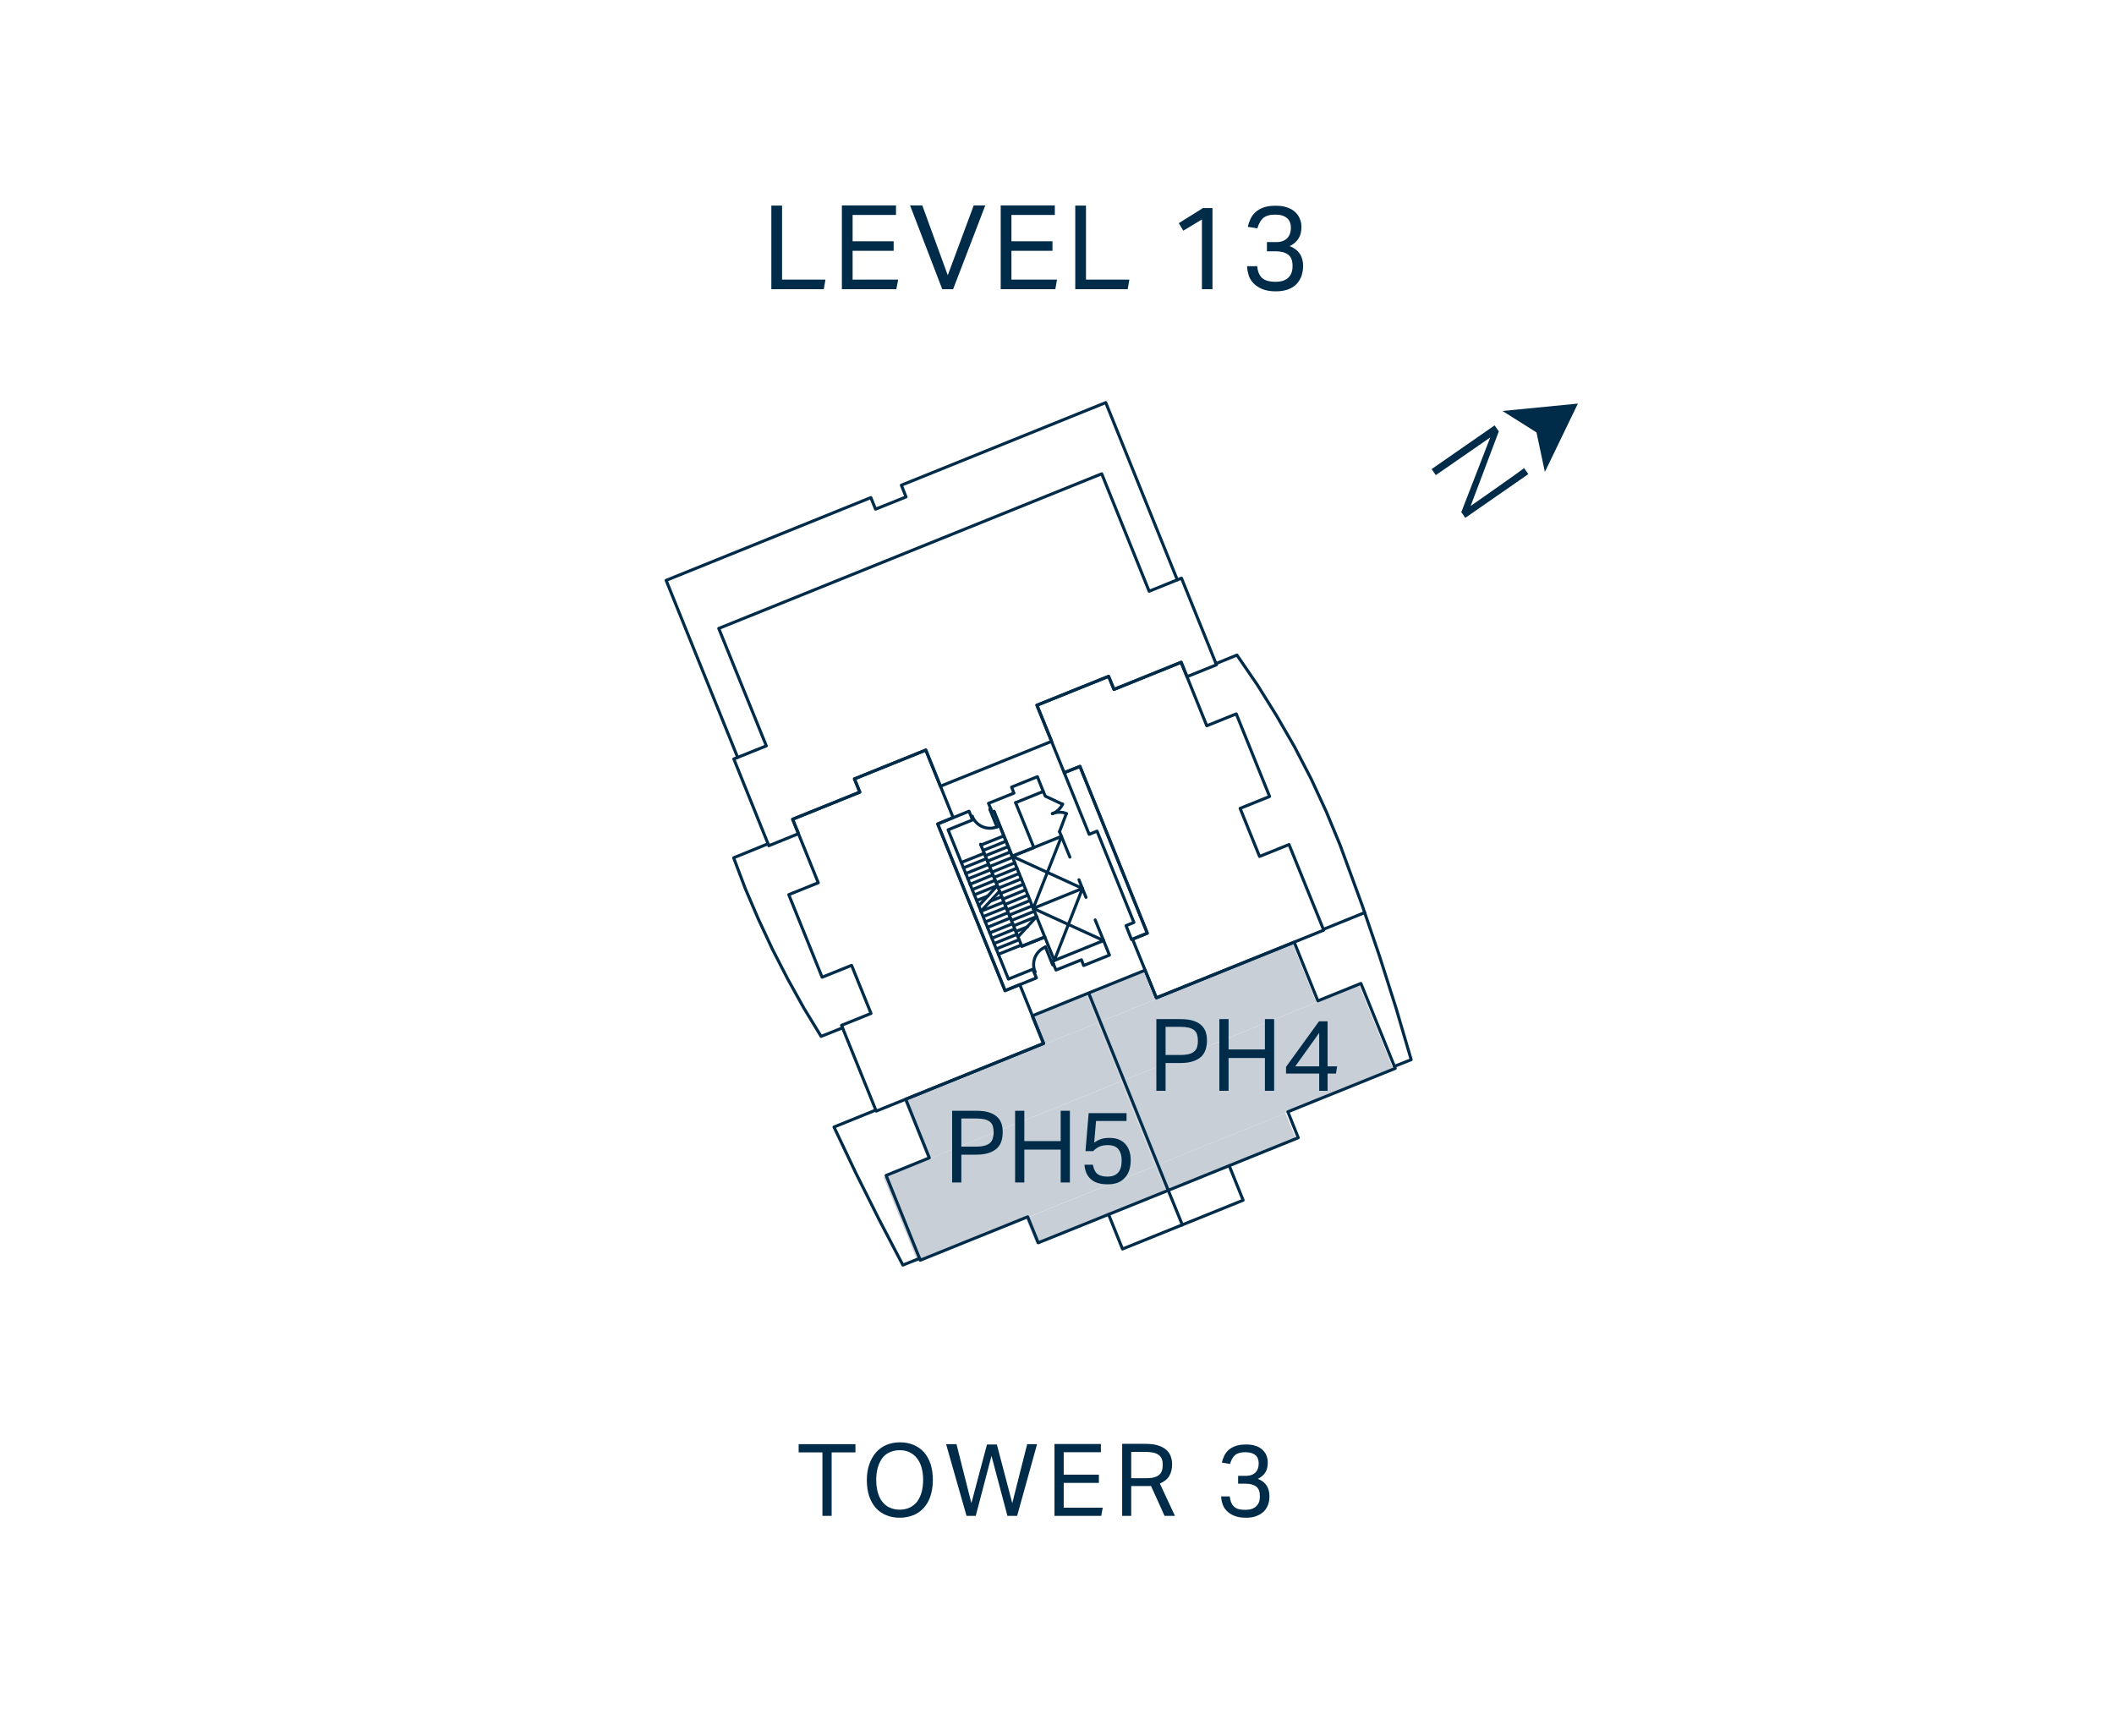 <?xml version="1.0" encoding="UTF-8"?>
<svg xmlns="http://www.w3.org/2000/svg" xmlns:xlink="http://www.w3.org/1999/xlink" id="a" viewBox="0 0 126.18 103.64">
  <defs>
    <style>.j{clip-path:url(#h);}.k{stroke:#002b49;stroke-linecap:round;stroke-linejoin:round;stroke-width:.18px;}.k,.l{fill:none;}.m{clip-path:url(#b);}.n{clip-path:url(#c);}.o{clip-path:url(#e);}.p{clip-path:url(#d);}.q{clip-path:url(#f);}.r{fill:#c8cfd7;}.s{clip-path:url(#i);}.t{clip-path:url(#g);}.u{fill:#002b49;}</style>
    <clipPath id="b">
      <rect class="l" x="39" y="1.06" width="55.18" height="89.52"></rect>
    </clipPath>
    <clipPath id="c">
      <rect class="l" x="39" y="1.06" width="55.18" height="89.52"></rect>
    </clipPath>
    <clipPath id="d">
      <rect class="l" x="39" y="1.06" width="55.18" height="89.52"></rect>
    </clipPath>
    <clipPath id="e">
      <rect class="l" x="39" y="23.22" width="45.72" height="55.47"></rect>
    </clipPath>
    <clipPath id="f">
      <rect class="l" x="39" y="23.22" width="45.72" height="55.47"></rect>
    </clipPath>
    <clipPath id="g">
      <rect class="l" x="39" y="23.22" width="45.72" height="55.47"></rect>
    </clipPath>
    <clipPath id="h">
      <rect class="l" x="39" y="23.22" width="45.72" height="55.47"></rect>
    </clipPath>
    <clipPath id="i">
      <rect class="l" x="39" y="23.22" width="45.72" height="55.47"></rect>
    </clipPath>
  </defs>
  <g class="m">
    <path class="u" d="M74.44,15.92c0,.17,.04,.34,.09,.51s.15,.33,.28,.47c.13,.14,.3,.25,.52,.35,.22,.09,.49,.14,.82,.14,.28,0,.51-.04,.72-.11,.21-.08,.38-.18,.51-.32,.13-.14,.23-.29,.3-.48,.06-.18,.1-.39,.1-.6,0-.28-.06-.52-.19-.72-.13-.2-.33-.36-.61-.47,.24-.12,.41-.27,.53-.46s.17-.41,.17-.69c0-.17-.03-.33-.1-.49-.06-.15-.16-.29-.28-.4-.13-.11-.28-.21-.48-.27-.19-.07-.42-.1-.68-.1-.28,0-.51,.03-.71,.1-.2,.07-.36,.16-.49,.28-.13,.12-.23,.25-.3,.41-.07,.15-.13,.31-.16,.47l.57,.09c.08-.28,.2-.49,.35-.62,.16-.13,.39-.2,.71-.2s.54,.07,.7,.2c.16,.13,.24,.33,.24,.58,0,.28-.08,.49-.23,.64-.15,.14-.36,.22-.63,.22h-.57v.55h.55c.3,0,.54,.07,.72,.2,.18,.14,.26,.36,.26,.68s-.09,.54-.26,.7c-.17,.16-.42,.24-.76,.24-.37,0-.64-.08-.8-.23-.16-.15-.26-.38-.29-.7h-.61Zm-2.7,1.34h.63v-4.84h-.57l-1.44,.9,.27,.45,1.11-.67v4.16Zm-7.57,0h3.14l.1-.57h-2.59v-4.42h-.64v5Zm-4.44,0h3.26l.1-.57h-2.72v-1.72h2.45v-.57h-2.45v-1.57h2.59v-.57h-3.23v5Zm-3.49,0h.65l1.92-5h-.69l-1.55,4.17-1.52-4.17h-.73l1.92,5Zm-6,0h3.26l.11-.57h-2.72v-1.72h2.45v-.57h-2.45v-1.57h2.59v-.57h-3.23v5Zm-4.21,0h3.14l.1-.57h-2.59v-4.42h-.64v5Z"></path>
  </g>
  <polygon class="u" points="89.68 24.53 91.71 25.81 92.21 28.17 94.18 24.09 89.68 24.53"></polygon>
  <g class="n">
    <path class="u" d="M87.23,30.55l1.72-4.44-3.25,2.25-.25-.36,3.76-2.61,.25,.36-1.68,4.45c.58-.41,1.11-.78,1.57-1.1,.2-.14,.39-.27,.58-.41,.19-.13,.36-.26,.51-.36,.15-.11,.28-.2,.37-.27,.1-.07,.15-.11,.16-.12l.25,.36-3.76,2.61-.25-.36Z"></path>
    <path class="u" d="M72.89,89.33c0,.14,.03,.29,.08,.44s.12,.28,.24,.4c.11,.12,.26,.22,.45,.3,.19,.08,.42,.12,.71,.12,.24,0,.44-.03,.62-.1s.32-.15,.44-.27c.12-.12,.2-.25,.26-.41,.06-.16,.08-.33,.08-.52,0-.24-.06-.45-.17-.62-.11-.17-.28-.31-.52-.4,.2-.1,.35-.23,.45-.39,.1-.16,.14-.35,.14-.59,0-.15-.03-.29-.08-.42-.05-.13-.14-.24-.24-.34-.11-.1-.24-.18-.41-.23-.16-.06-.36-.08-.58-.08-.24,0-.44,.03-.61,.09s-.31,.14-.42,.24c-.11,.1-.2,.22-.26,.35-.06,.13-.11,.27-.14,.4l.49,.08c.07-.24,.17-.42,.3-.53s.34-.17,.61-.17,.46,.06,.6,.17c.13,.11,.2,.28,.2,.5,0,.24-.07,.42-.2,.55-.13,.12-.31,.19-.54,.19h-.49v.47h.47c.26,0,.46,.06,.61,.17,.15,.12,.22,.31,.22,.58s-.07,.46-.22,.6c-.15,.14-.36,.21-.65,.21-.32,0-.55-.06-.68-.2-.14-.13-.22-.33-.25-.6h-.52Zm-5.37-1.1v-1.57h.84c.2,0,.37,.02,.5,.05,.13,.03,.24,.08,.32,.15,.08,.07,.13,.14,.17,.24s.05,.2,.05,.32-.01,.24-.04,.34c-.03,.1-.08,.18-.15,.25-.07,.07-.17,.12-.29,.16-.12,.04-.28,.06-.47,.06h-.91Zm-.55,2.25h.55v-1.78h.85s.1,0,.16,0c.06,0,.12,0,.17-.01l.81,1.79h.62l-.9-1.93c.26-.11,.45-.26,.56-.45,.11-.19,.17-.42,.17-.7,0-.15-.02-.29-.07-.44s-.12-.27-.24-.39c-.12-.11-.28-.21-.48-.28s-.47-.11-.79-.11h-1.4v4.28Zm-4.04,0h2.8l.09-.49h-2.33v-1.48h2.1v-.49h-2.1v-1.34h2.22v-.49h-2.77v4.28Zm-5.25,0h.56l.94-3.58,.95,3.58h.58l1.19-4.28h-.59l-.89,3.52-.92-3.5h-.59l-.93,3.5-.89-3.52h-.62l1.22,4.28Zm-4.59-.5c-.17-.08-.32-.2-.44-.36-.12-.15-.2-.34-.26-.56-.06-.22-.09-.46-.09-.73s.03-.51,.09-.72c.06-.22,.15-.4,.26-.56,.12-.16,.26-.28,.44-.36,.17-.08,.38-.13,.61-.13s.43,.04,.6,.13c.17,.08,.32,.2,.44,.36,.12,.16,.21,.34,.27,.56s.09,.46,.09,.72-.03,.51-.09,.73c-.06,.22-.15,.4-.26,.56-.12,.15-.26,.27-.44,.36-.17,.08-.38,.13-.6,.13s-.44-.04-.61-.13m1.42,.46c.24-.1,.45-.25,.62-.44,.17-.19,.31-.43,.4-.71,.09-.28,.14-.6,.14-.96s-.05-.68-.14-.96c-.1-.28-.23-.51-.4-.7-.17-.19-.38-.33-.62-.43-.24-.1-.51-.15-.8-.15s-.55,.05-.8,.15c-.24,.1-.45,.25-.62,.44-.17,.19-.31,.43-.41,.71-.1,.28-.15,.6-.15,.96s.05,.68,.14,.96c.1,.28,.23,.51,.4,.7,.17,.19,.38,.33,.62,.43,.24,.1,.51,.15,.8,.15s.56-.05,.81-.15m-5.43,.04h.56v-3.79h1.42v-.49h-3.39v.49h1.42v3.79Z"></path>
  </g>
  <path class="r" d="M62.2,62.39l3.33-1.35-4.02-.36,.69,1.71Zm3.33-1.35l-4.02-.36,3.33-1.35,.69,1.71Z"></path>
  <path class="r" d="M55.39,69.2l11.55-4.67-12.96,1.18,1.41,3.49Zm11.55-4.67l-12.96,1.18,11.55-4.67,1.41,3.49Z"></path>
  <path class="r" d="M54.78,75.31l14.19-5.73-16.23,.69,2.04,5.04Zm14.19-5.73l-16.23,.69,14.19-5.73,2.04,5.04Z"></path>
  <path class="r" d="M61.85,74.26l7.76-3.13-8.38,1.58,.63,1.55Zm7.76-3.13l-8.38,1.58,7.75-3.13,.63,1.55Z"></path>
  <path class="r" d="M65.53,61.04l3.41-1.38-4.1-.33,.69,1.71Zm3.41-1.38l-4.1-.33,3.41-1.38,.69,1.71Z"></path>
  <path class="r" d="M66.94,64.53l11.63-4.7-13.04,1.21,1.41,3.49Zm11.63-4.7l-13.04,1.21,11.63-4.7,1.41,3.49Z"></path>
  <path class="r" d="M68.98,69.57l14.19-5.73-16.23,.69,2.04,5.04Zm14.19-5.73l-16.23,.69,14.19-5.73,2.04,5.04Z"></path>
  <path class="r" d="M69.6,71.12l7.76-3.13-8.38,1.58,.63,1.55Zm7.76-3.13l-8.38,1.58,7.75-3.13,.63,1.55Z"></path>
  <g class="p">
    <path class="u" d="M64.73,69.52c.03,.39,.16,.68,.4,.88,.23,.2,.57,.29,1,.29s.75-.12,.99-.37,.37-.6,.37-1.07c0-.18-.02-.35-.07-.51-.05-.16-.12-.3-.23-.43-.1-.12-.23-.22-.4-.29-.16-.07-.35-.1-.58-.1-.19,0-.36,.02-.5,.07-.14,.05-.27,.12-.4,.21l.11-1.29h1.82v-.47h-2.26l-.19,2.27h.46c.11-.12,.24-.21,.37-.27,.14-.06,.3-.09,.49-.09,.3,0,.52,.08,.65,.25,.13,.17,.19,.39,.19,.66,0,.34-.07,.58-.22,.74-.15,.16-.36,.23-.62,.23-.28,0-.49-.06-.62-.17s-.21-.29-.26-.54h-.52Zm-4.14,1.06h.55v-1.96h2.17v1.96h.55v-4.28h-.55v1.81h-2.17v-1.81h-.55v4.28Zm-3.21-2.13v-1.69h.88c.2,0,.37,.02,.51,.05s.24,.09,.32,.15c.08,.07,.14,.15,.17,.26,.03,.1,.05,.22,.05,.36s-.02,.25-.05,.36c-.03,.11-.08,.2-.16,.27-.08,.08-.18,.13-.32,.17-.14,.04-.31,.06-.52,.06h-.88Zm-.55,2.13h.55v-1.66h.89c.31,0,.57-.04,.77-.11,.2-.07,.37-.17,.49-.29,.12-.12,.2-.27,.25-.43,.05-.16,.07-.34,.07-.52s-.02-.33-.07-.49c-.05-.15-.13-.29-.25-.4-.12-.12-.28-.21-.49-.28s-.47-.1-.78-.1h-1.43v4.28Z"></path>
    <path class="u" d="M77.31,63.65l1.43-2v2h-1.43Zm-.55,.43h1.98v1.03h.5v-1.03h.5l.07-.43h-.57v-2.69h-.51l-1.97,2.72v.39Zm-3.98,1.03h.55v-1.96h2.17v1.96h.55v-4.28h-.55v1.81h-2.17v-1.81h-.55v4.28Zm-3.21-2.13v-1.69h.88c.2,0,.37,.02,.51,.05,.13,.03,.24,.09,.32,.15,.08,.07,.14,.15,.17,.26,.03,.1,.05,.22,.05,.36s-.01,.25-.04,.36c-.03,.11-.08,.2-.16,.27-.08,.08-.18,.13-.32,.17-.14,.04-.31,.06-.52,.06h-.88Zm-.55,2.13h.55v-1.66h.89c.31,0,.57-.04,.77-.11,.2-.07,.37-.17,.49-.29s.2-.27,.25-.43c.05-.16,.07-.34,.07-.52s-.02-.33-.07-.49c-.05-.15-.13-.29-.25-.4-.12-.12-.28-.21-.49-.28-.21-.07-.47-.1-.78-.1h-1.43v4.28Z"></path>
  </g>
  <line class="k" x1="58.75" y1="50.93" x2="57.38" y2="51.48"></line>
  <line class="k" x1="59.14" y1="51.91" x2="57.77" y2="52.46"></line>
  <line class="k" x1="59.01" y1="51.59" x2="57.64" y2="52.14"></line>
  <line class="k" x1="58.88" y1="51.25" x2="57.51" y2="51.8"></line>
  <line class="k" x1="58.55" y1="50.44" x2="59.92" y2="49.89"></line>
  <line class="k" x1="58.68" y1="50.76" x2="60.05" y2="50.21"></line>
  <line class="k" x1="58.81" y1="51.08" x2="60.18" y2="50.53"></line>
  <line class="k" x1="58.94" y1="51.4" x2="60.31" y2="50.85"></line>
  <line class="k" x1="59.07" y1="51.72" x2="60.44" y2="51.17"></line>
  <line class="k" x1="59.2" y1="52.06" x2="60.57" y2="51.5"></line>
  <line class="k" x1="59.33" y1="52.37" x2="60.7" y2="51.82"></line>
  <line class="k" x1="59.46" y1="52.69" x2="60.83" y2="52.14"></line>
  <line class="k" x1="59.27" y1="52.22" x2="57.9" y2="52.78"></line>
  <line class="k" x1="60.99" y1="56.48" x2="62.36" y2="55.93"></line>
  <polyline class="k" points="83.23 63.65 84.23 63.25 83.32 60.15 82.35 57.1 81.31 54.05 79.98 50.42 79.16 48.44 78.26 46.49 77.27 44.58 76.19 42.71 75.05 40.88 73.83 39.1 72.58 39.61"></polyline>
  <polyline class="k" points="55.97 49.18 57.84 48.42 58.05 48.94 56.59 49.53 60.19 58.44 61.65 57.85 61.86 58.37 59.99 59.13 55.97 49.18"></polyline>
  <g class="o">
    <path class="k" d="M58.03,48.72c.24,.59,.9,.87,1.49,.63"></path>
  </g>
  <polyline class="k" points="59.51 49.36 59.08 48.31 59.14 48.29"></polyline>
  <line class="k" x1="58.03" y1="48.73" x2="57.98" y2="48.76"></line>
  <polyline class="k" points="59.33 48.43 59.22 48.47 59 47.95 60.52 47.34 60.38 46.98 61.92 46.36 62.27 47.24 60.62 47.91"></polyline>
  <polyline class="k" points="62.27 47.24 62.39 47.52 63.41 48"></polyline>
  <g class="q">
    <path class="k" d="M62.82,48.57c.27-.11,.49-.32,.61-.58"></path>
  </g>
  <line class="k" x1="63.24" y1="49.64" x2="63.64" y2="48.58"></line>
  <g class="t">
    <path class="k" d="M63.66,48.56c-.27-.11-.57-.1-.85,0"></path>
  </g>
  <line class="k" x1="59.33" y1="48.43" x2="62.93" y2="57.33"></line>
  <polyline class="k" points="63.26 49.69 63.24 49.64 63.86 51.16"></polyline>
  <line class="k" x1="64.4" y1="52.51" x2="64.82" y2="53.56"></line>
  <line class="k" x1="65.37" y1="54.91" x2="65.87" y2="56.14"></line>
  <polyline class="k" points="62.81 57.38 65.87 56.14 66.22 57.01 64.68 57.63 64.55 57.29 63.03 57.9 62.81 57.38"></polyline>
  <polyline class="k" points="67.54 56.08 68.48 55.7 64.46 45.75 63.52 46.12 65.01 49.8 65.48 49.61 67.68 55.06 67.21 55.25 67.54 56.08"></polyline>
  <line class="k" x1="61.73" y1="58.04" x2="61.78" y2="58.01"></line>
  <polyline class="k" points="62.89 57.57 62.83 57.59 62.4 56.52"></polyline>
  <g class="j">
    <path class="k" d="M62.41,56.52c-.59,.24-.87,.9-.63,1.49"></path>
  </g>
  <polyline class="k" points="62.93 57.33 64.61 53.03 61.67 54.22 65.87 56.14"></polyline>
  <line class="k" x1="63.36" y1="49.92" x2="60.41" y2="51.11"></line>
  <polyline class="k" points="59.33 48.43 60.41 51.11 61.71 50.59 60.62 47.91"></polyline>
  <line class="k" x1="64.61" y1="53.03" x2="60.41" y2="51.11"></line>
  <line class="k" x1="63.36" y1="49.92" x2="61.67" y2="54.22"></line>
  <polyline class="k" points="62.36 55.93 60.99 56.48 58.53 50.39"></polyline>
  <line class="k" x1="59.59" y1="53.01" x2="60.96" y2="52.46"></line>
  <line class="k" x1="59.72" y1="53.33" x2="61.09" y2="52.78"></line>
  <line class="k" x1="59.85" y1="53.67" x2="61.22" y2="53.11"></line>
  <line class="k" x1="59.98" y1="53.99" x2="61.35" y2="53.43"></line>
  <line class="k" x1="60.11" y1="54.31" x2="61.48" y2="53.75"></line>
  <line class="k" x1="60.24" y1="54.62" x2="61.61" y2="54.07"></line>
  <line class="k" x1="60.37" y1="54.94" x2="61.74" y2="54.39"></line>
  <line class="k" x1="60.5" y1="55.26" x2="61.87" y2="54.71"></line>
  <line class="k" x1="60.63" y1="55.6" x2="61.33" y2="55.32"></line>
  <line class="k" x1="60.76" y1="55.92" x2="61.87" y2="54.71"></line>
  <line class="k" x1="58.03" y1="53.1" x2="59.4" y2="52.54"></line>
  <line class="k" x1="58.16" y1="53.41" x2="59.53" y2="52.86"></line>
  <line class="k" x1="58.3" y1="53.75" x2="58.97" y2="53.48"></line>
  <line class="k" x1="59.1" y1="53.8" x2="59.79" y2="53.52"></line>
  <line class="k" x1="58.55" y1="54.39" x2="59.92" y2="53.84"></line>
  <line class="k" x1="58.68" y1="54.71" x2="60.05" y2="54.16"></line>
  <line class="k" x1="58.81" y1="55.03" x2="60.18" y2="54.47"></line>
  <line class="k" x1="58.94" y1="55.35" x2="60.31" y2="54.79"></line>
  <line class="k" x1="59.08" y1="55.68" x2="60.45" y2="55.13"></line>
  <line class="k" x1="59.21" y1="56" x2="60.57" y2="55.45"></line>
  <line class="k" x1="59.33" y1="56.32" x2="60.7" y2="55.77"></line>
  <line class="k" x1="59.46" y1="56.64" x2="60.83" y2="56.09"></line>
  <line class="k" x1="59.59" y1="56.96" x2="60.96" y2="56.41"></line>
  <line class="k" x1="58.42" y1="54.07" x2="59.53" y2="52.86"></line>
  <line class="k" x1="58.55" y1="54.39" x2="59.66" y2="53.2"></line>
  <polyline class="k" points="47.31 48.9 47.66 49.76 45.89 50.48 43.8 45.3 45.74 44.52 42.9 37.51 65.76 28.28 68.59 35.29 70.52 34.51 72.61 39.68 70.85 40.39 70.5 39.53 66.49 41.15 66.17 40.37 61.89 42.09 62.77 44.25 56.13 46.93 55.26 44.77 51 46.49 51.32 47.28 47.31 48.9"></polyline>
  <polyline class="k" points="44.03 45.21 39.76 34.64 51.98 29.7 52.26 30.39 54.08 29.66 53.8 28.96 66 24.03 70.27 34.61"></polyline>
  <polyline class="k" points="47.31 48.9 51.32 47.28 51 46.49 55.24 44.78 55.26 44.77 56.89 48.8 55.97 49.18 59.99 59.13 60.87 58.77 62.29 62.28 52.3 66.32 50.23 61.2 51.99 60.49 50.83 57.62 49.07 58.33 47.08 53.4 48.84 52.69 47.31 48.9"></polyline>
  <polyline class="k" points="70.5 39.53 66.49 41.15 66.17 40.37 61.91 42.09 61.89 42.09 63.52 46.12 64.46 45.74 68.48 55.7 67.6 56.06 69.02 59.56 79.01 55.52 76.94 50.41 75.18 51.12 74.02 48.25 75.78 47.54 73.79 42.61 72.03 43.32 70.5 39.53"></polyline>
  <polyline class="k" points="64.98 59.27 68.35 57.91 69.02 59.56 77.25 56.24 78.66 59.74 81.23 58.7 83.28 63.77 76.87 66.36 77.49 67.91 69.73 71.05 64.98 59.27 69.73 71.05 61.97 74.18 61.34 72.63 54.93 75.22 52.89 70.16 55.47 69.11 54.06 65.61 62.29 62.28 61.62 60.63 64.98 59.27"></polyline>
  <line class="k" x1="69.73" y1="71.05" x2="70.57" y2="73.11"></line>
  <polyline class="k" points="66.17 72.49 67 74.55 74.2 71.64 73.37 69.58"></polyline>
  <polyline class="k" points="52.27 66.26 49.78 67.27 51.09 70.03 52.47 72.79 53.89 75.51 54.89 75.11"></polyline>
  <polyline class="k" points="45.85 50.36 43.79 51.2 44.49 53.05 45.27 54.87 46.11 56.67 47.02 58.44 47.98 60.17 49.01 61.86 50.29 61.35"></polyline>
  <line class="k" x1="81.46" y1="54.47" x2="78.99" y2="55.47"></line>
  <g class="s">
    <path class="k" d="M125.81,50.58c0,.63,.51,1.14,1.14,1.14"></path>
    <path class="k" d="M126.95,59.44c-.63,0-1.14,.51-1.14,1.14"></path>
  </g>
</svg>
